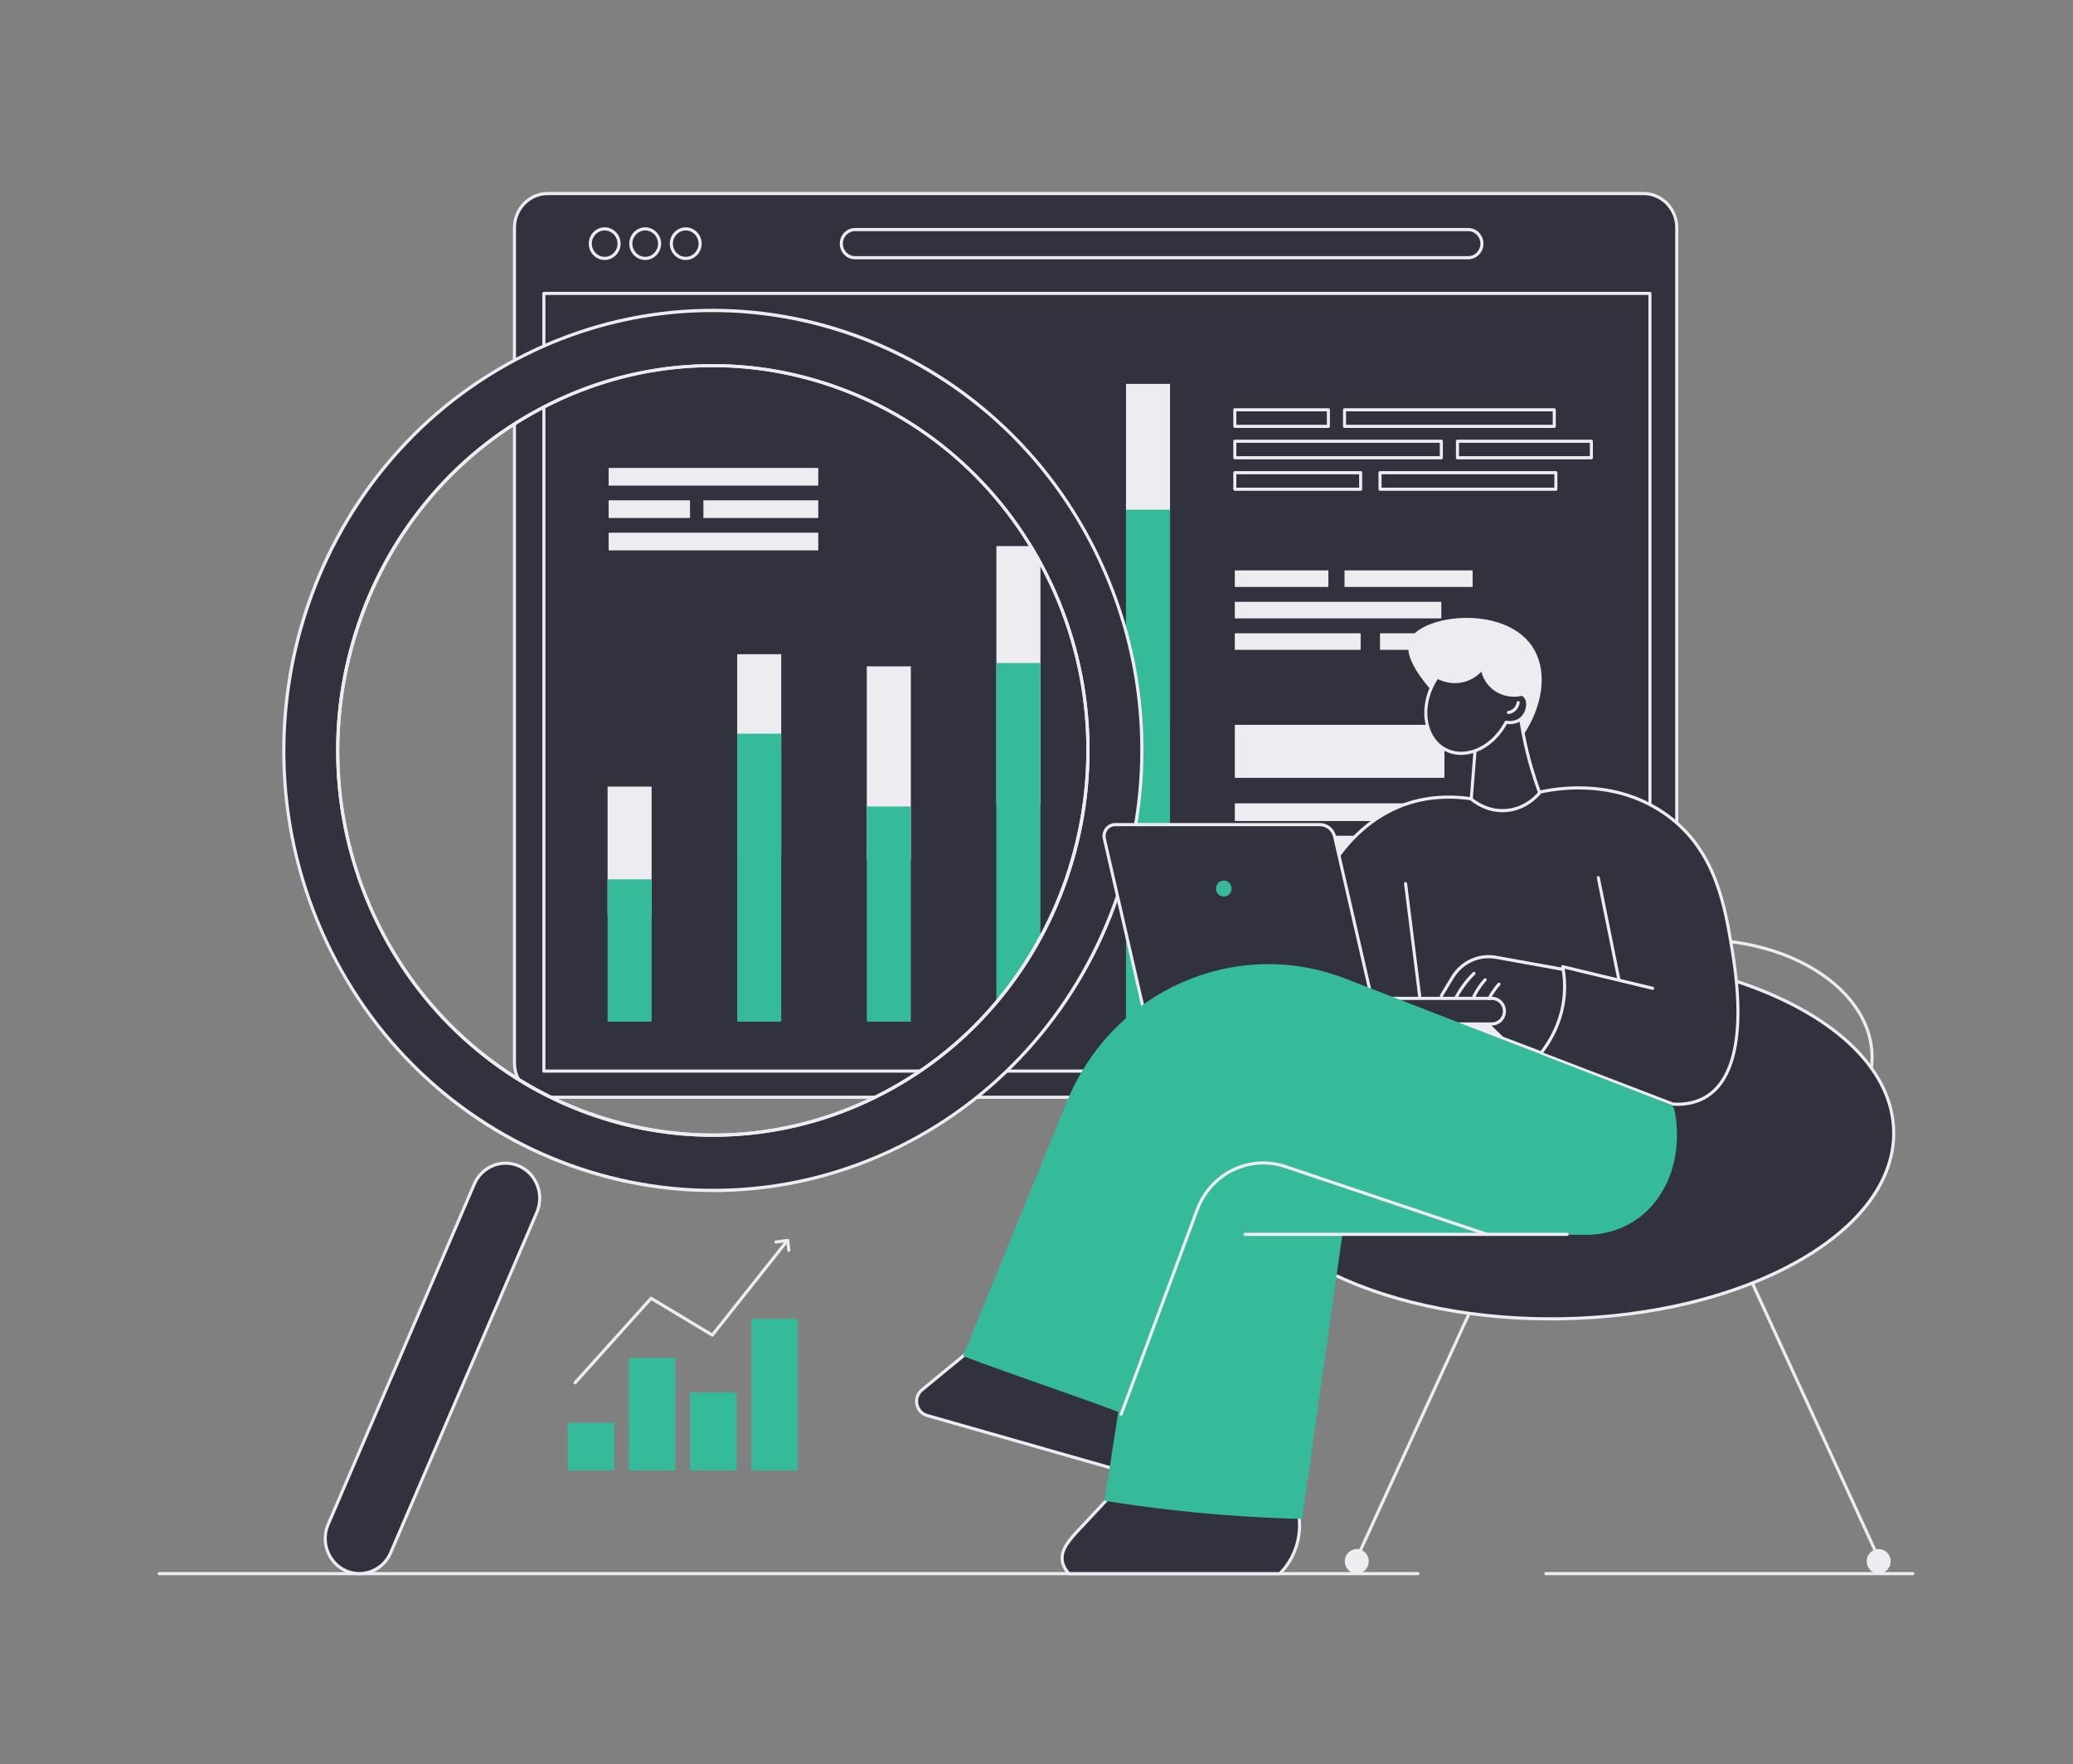 <svg xmlns="http://www.w3.org/2000/svg" width="610" height="519" viewBox="0 0 610 519" fill="none"><rect x="0" y="0" width="610" height="519" fill="#808080" stroke="none"/><g clip-path="url(#clip0_4286_7901)"><path d="M417.242 463.442H46.844C46.596 463.442 46.395 463.233 46.395 462.981C46.395 462.726 46.596 462.52 46.844 462.52H417.242C417.491 462.52 417.692 462.726 417.692 462.981C417.692 463.233 417.491 463.442 417.242 463.442Z" fill="#EDEDF1"></path><path d="M562.868 463.442H454.914C454.668 463.442 454.464 463.233 454.464 462.981C454.464 462.726 454.668 462.52 454.914 462.52H562.868C563.117 462.52 563.318 462.726 563.318 462.981C563.318 463.233 563.117 463.442 562.868 463.442Z" fill="#EDEDF1"></path><path d="M483.613 322.819H161.172C155.767 322.819 151.386 318.324 151.386 312.784V66.975C151.386 61.434 155.767 56.941 161.172 56.941H483.613C489.019 56.941 493.4 61.434 493.4 66.975V312.784C493.4 318.324 489.019 322.819 483.613 322.819Z" fill="#32323F"></path><path d="M161.171 57.403C156.023 57.403 151.835 61.697 151.835 66.975V312.784C151.835 318.063 156.023 322.358 161.171 322.358H483.613C488.761 322.358 492.95 318.063 492.95 312.784V66.975C492.95 61.697 488.761 57.403 483.613 57.403H161.171ZM483.613 323.28H161.171C155.527 323.28 150.936 318.57 150.936 312.784V66.975C150.936 61.189 155.527 56.48 161.171 56.48H483.613C489.256 56.48 493.849 61.189 493.849 66.975V312.784C493.849 318.57 489.256 323.28 483.613 323.28Z" fill="#EDEDF1"></path><path d="M160.492 314.666H485.062V86.791H160.492V314.666ZM485.511 315.588H160.043C159.794 315.588 159.593 315.379 159.593 315.127V86.33C159.593 86.075 159.794 85.869 160.043 85.869H485.511C485.76 85.869 485.961 86.075 485.961 86.33V315.127C485.961 315.379 485.76 315.588 485.511 315.588Z" fill="#EDEDF1"></path><path d="M177.932 67.807C175.846 67.807 174.149 69.547 174.149 71.685C174.149 73.823 175.846 75.563 177.932 75.563C180.017 75.563 181.714 73.823 181.714 71.685C181.714 69.547 180.017 67.807 177.932 67.807ZM177.932 76.485C175.35 76.485 173.25 74.332 173.25 71.685C173.25 69.038 175.35 66.885 177.932 66.885C180.513 66.885 182.613 69.038 182.613 71.685C182.613 74.332 180.513 76.485 177.932 76.485Z" fill="#EDEDF1"></path><path d="M189.857 67.807C187.772 67.807 186.075 69.547 186.075 71.685C186.075 73.823 187.772 75.563 189.857 75.563C191.943 75.563 193.639 73.823 193.639 71.685C193.639 69.547 191.943 67.807 189.857 67.807ZM189.857 76.485C187.276 76.485 185.176 74.332 185.176 71.685C185.176 69.038 187.276 66.885 189.857 66.885C192.439 66.885 194.539 69.038 194.539 71.685C194.539 74.332 192.439 76.485 189.857 76.485Z" fill="#EDEDF1"></path><path d="M201.784 67.807C199.699 67.807 198.002 69.547 198.002 71.685C198.002 73.823 199.699 75.563 201.784 75.563C203.87 75.563 205.567 73.823 205.567 71.685C205.567 69.547 203.87 67.807 201.784 67.807ZM201.784 76.485C199.203 76.485 197.103 74.332 197.103 71.685C197.103 69.038 199.203 66.885 201.784 66.885C204.366 66.885 206.466 69.038 206.466 71.685C206.466 74.332 204.366 76.485 201.784 76.485Z" fill="#EDEDF1"></path><path d="M251.606 68.004C249.624 68.004 248.014 69.656 248.014 71.685C248.014 73.715 249.624 75.366 251.606 75.366H432.036C434.015 75.366 435.628 73.715 435.628 71.685C435.628 69.656 434.015 68.004 432.036 68.004H251.606ZM432.036 76.288H251.606C249.129 76.288 247.114 74.223 247.114 71.685C247.114 69.147 249.129 67.082 251.606 67.082H432.036C434.513 67.082 436.528 69.147 436.528 71.685C436.528 74.223 434.513 76.288 432.036 76.288Z" fill="#EDEDF1"></path><path d="M344.296 112.947H331.34V213.352H344.296V112.947Z" fill="#EDEDF1"></path><path d="M344.296 149.951H331.34V300.578H344.296V149.951Z" fill="#36BB9A"></path><path d="M306.157 160.664H293.201V236.81H306.157V160.664Z" fill="#EDEDF1"></path><path d="M306.157 195.072H293.201V300.578H306.157V195.072Z" fill="#36BB9A"></path><path d="M268.021 196.047H255.065V252.936H268.021V196.047Z" fill="#EDEDF1"></path><path d="M268.021 237.271H255.065V300.578H268.021V237.271Z" fill="#36BB9A"></path><path d="M229.883 192.477H216.927V251.309H229.883V192.477Z" fill="#EDEDF1"></path><path d="M229.883 215.848H216.927V300.579H229.883V215.848Z" fill="#36BB9A"></path><path d="M191.745 231.43H178.789V269.063H191.745V231.43Z" fill="#EDEDF1"></path><path d="M191.745 258.701H178.789V300.579H191.745V258.701Z" fill="#36BB9A"></path><path d="M363.806 124.975H390.44V121.03H363.806V124.975ZM390.89 125.898H363.356C363.107 125.898 362.906 125.691 362.906 125.437V120.569C362.906 120.314 363.107 120.107 363.356 120.107H390.89C391.138 120.107 391.339 120.314 391.339 120.569V125.437C391.339 125.691 391.138 125.898 390.89 125.898Z" fill="#EDEDF1"></path><path d="M396.089 124.975H456.907V121.03H396.089V124.975ZM457.357 125.898H395.639C395.39 125.898 395.189 125.691 395.189 125.437V120.569C395.189 120.314 395.39 120.107 395.639 120.107H457.357C457.606 120.107 457.806 120.314 457.806 120.569V125.437C457.806 125.691 457.606 125.898 457.357 125.898Z" fill="#EDEDF1"></path><path d="M363.806 134.223H423.673V130.278H363.806V134.223ZM424.123 135.146H363.356C363.107 135.146 362.906 134.939 362.906 134.685V129.817C362.906 129.562 363.107 129.355 363.356 129.355H424.123C424.372 129.355 424.573 129.562 424.573 129.817V134.685C424.573 134.939 424.372 135.146 424.123 135.146Z" fill="#EDEDF1"></path><path d="M429.322 134.223H467.827V130.278H429.322V134.223ZM468.277 135.146H428.873C428.624 135.146 428.423 134.939 428.423 134.685V129.817C428.423 129.562 428.624 129.355 428.873 129.355H468.277C468.525 129.355 468.726 129.562 468.726 129.817V134.685C468.726 134.939 468.525 135.146 468.277 135.146Z" fill="#EDEDF1"></path><path d="M363.806 143.473H399.936V139.528H363.806V143.473ZM400.385 144.395H363.356C363.107 144.395 362.906 144.189 362.906 143.934V139.067C362.906 138.812 363.107 138.605 363.356 138.605H400.385C400.634 138.605 400.835 138.812 400.835 139.067V143.934C400.835 144.189 400.634 144.395 400.385 144.395Z" fill="#EDEDF1"></path><path d="M406.532 143.473H457.384V139.528H406.532V143.473ZM457.834 144.395H406.083C405.837 144.395 405.633 144.189 405.633 143.934V139.067C405.633 138.812 405.837 138.605 406.083 138.605H457.834C458.08 138.605 458.283 138.812 458.283 139.067V143.934C458.283 144.189 458.08 144.395 457.834 144.395Z" fill="#EDEDF1"></path><path d="M390.89 167.818H363.356V172.686H390.89V167.818Z" fill="#EDEDF1"></path><path d="M433.332 167.818H395.64V172.686H433.332V167.818Z" fill="#EDEDF1"></path><path d="M424.124 177.068H363.356V181.936H424.124V177.068Z" fill="#EDEDF1"></path><path d="M400.386 186.318H363.356V191.186H400.386V186.318Z" fill="#EDEDF1"></path><path d="M433.331 186.318H406.082V191.186H433.331V186.318Z" fill="#EDEDF1"></path><path d="M425.032 213.25H363.356V228.844H425.032V213.25Z" fill="#EDEDF1"></path><path d="M425.032 236.352H363.356V241.55H425.032V236.352Z" fill="#EDEDF1"></path><path d="M425.032 255.412H363.356V260.61H425.032V255.412Z" fill="#EDEDF1"></path><path d="M425.031 245.883H391.237V251.081H425.031V245.883Z" fill="#EDEDF1"></path><path d="M387.295 245.883H363.356V251.081H387.295V245.883Z" fill="#EDEDF1"></path><path d="M240.781 137.672H179.106V142.87H240.781V137.672Z" fill="#EDEDF1"></path><path d="M240.781 156.73H179.106V161.928H240.781V156.73Z" fill="#EDEDF1"></path><path d="M240.781 147.201H206.987V152.399H240.781V147.201Z" fill="#EDEDF1"></path><path d="M203.044 147.201H179.106V152.399H203.044V147.201Z" fill="#EDEDF1"></path><path d="M257.471 322.848C202.499 349.865 136.581 326.079 110.229 269.71C83.88 213.347 107.078 145.754 162.049 118.733C217.017 91.716 282.945 115.505 309.294 171.868C335.643 228.233 312.439 295.83 257.471 322.848ZM323.599 164.837C293.46 100.373 218.064 73.165 155.192 104.065C92.323 134.966 65.788 212.277 95.924 276.741C126.06 341.208 201.459 368.416 264.331 337.515C327.2 306.612 353.735 229.303 323.599 164.837Z" fill="#32323F"></path><path d="M209.677 108.015C193.452 108.015 177.306 111.744 162.243 119.147C107.586 146.014 84.434 213.466 110.634 269.509C136.835 325.555 202.617 349.295 257.276 322.431C311.935 295.565 335.088 228.111 308.889 172.065C296.197 144.917 273.952 124.461 246.254 114.466C234.314 110.158 221.972 108.015 209.677 108.015ZM209.768 334.455C197.243 334.455 184.888 332.284 172.968 327.983C159.391 323.083 147.062 315.664 136.325 305.937C125.207 295.864 116.291 283.742 109.823 269.908C103.356 256.074 99.725 241.356 99.03 226.162C98.359 211.485 100.441 196.985 105.219 183.064C109.997 169.142 117.231 156.5 126.718 145.49C136.541 134.09 148.363 124.948 161.854 118.316C175.345 111.685 189.7 107.962 204.519 107.249C218.832 106.561 232.974 108.697 246.553 113.596C260.13 118.496 272.459 125.913 283.199 135.641C294.317 145.713 303.231 157.834 309.698 171.667C316.166 185.501 319.797 200.22 320.492 215.415C321.161 230.092 319.08 244.593 314.301 258.515C309.521 272.437 302.286 285.078 292.8 296.089C282.977 307.489 271.155 316.63 257.665 323.261C244.173 329.892 229.82 333.616 215 334.329C213.253 334.412 211.509 334.455 209.768 334.455ZM209.561 91.817C191.351 91.817 172.874 95.885 155.386 104.48C92.84 135.221 66.348 212.407 96.329 276.54C126.31 340.674 201.588 367.84 264.136 337.099C326.681 306.354 353.174 229.167 323.194 165.034C301.594 118.835 256.481 91.817 209.561 91.817ZM209.774 350.724C195.455 350.724 181.33 348.243 167.702 343.324C152.181 337.723 138.087 329.244 125.812 318.124C113.103 306.609 102.911 292.753 95.518 276.939C88.126 261.125 83.974 244.3 83.18 226.93C82.413 210.153 84.794 193.577 90.256 177.662C95.719 161.748 103.988 147.296 114.833 134.71C126.062 121.679 139.575 111.228 154.997 103.648C170.42 96.068 186.83 91.811 203.77 90.997C220.133 90.211 236.299 92.652 251.819 98.253C267.341 103.854 281.433 112.332 293.708 123.453C306.418 134.967 316.609 148.822 324.003 164.636C331.397 180.45 335.547 197.275 336.341 214.646C337.109 231.423 334.728 247.999 329.265 263.913C323.802 279.828 315.533 294.28 304.688 306.866C293.459 319.898 279.946 330.347 264.525 337.929C249.102 345.51 232.692 349.765 215.752 350.58C213.757 350.675 211.762 350.724 209.774 350.724Z" fill="#EDEDF1"></path><path d="M209.678 108.014C193.452 108.014 177.306 111.744 162.243 119.147C107.586 146.014 84.434 213.466 110.634 269.509C136.835 325.554 202.618 349.295 257.276 322.431C311.935 295.565 335.088 228.111 308.889 172.065C296.197 144.917 273.952 124.461 246.254 114.466C234.315 110.157 221.972 108.014 209.678 108.014ZM209.768 334.455C197.244 334.455 184.889 332.284 172.968 327.983C159.391 323.082 147.063 315.664 136.325 305.937C125.207 295.864 116.291 283.742 109.823 269.907C103.356 256.074 99.725 241.356 99.03 226.161C98.359 211.485 100.441 196.985 105.22 183.063C109.998 169.142 117.231 156.5 126.718 145.49C136.542 134.09 148.363 124.947 161.855 118.315C175.345 111.685 189.7 107.961 204.519 107.249C218.833 106.561 232.974 108.696 246.554 113.596C260.13 118.496 272.459 125.913 283.199 135.641C294.317 145.713 303.231 157.834 309.698 171.667C316.166 185.501 319.797 200.219 320.492 215.415C321.161 230.092 319.08 244.592 314.301 258.514C309.522 272.436 302.287 285.078 292.8 296.089C282.977 307.489 271.155 316.629 257.665 323.261C244.173 329.892 229.82 333.615 215 334.329C213.254 334.412 211.509 334.455 209.768 334.455Z" fill="#EDEDF1"></path><path d="M101.706 462.101C96.624 459.807 94.318 453.723 96.556 448.512L139.562 348.373C141.8 343.162 147.734 340.798 152.816 343.095C157.898 345.388 160.204 351.472 157.966 356.684L114.96 456.822C112.722 462.033 106.788 464.398 101.706 462.101Z" fill="#32323F"></path><path d="M148.777 342.683C145.083 342.683 141.555 344.878 139.973 348.561L96.968 448.697C95.934 451.107 95.876 453.782 96.805 456.235C97.734 458.686 99.539 460.619 101.887 461.68C106.734 463.869 112.414 461.606 114.548 456.635L157.554 356.499C158.588 354.092 158.646 351.414 157.717 348.964C156.787 346.511 154.983 344.577 152.635 343.516C151.38 342.95 150.068 342.683 148.777 342.683ZM105.755 463.445C104.316 463.445 102.881 463.137 101.525 462.525C98.957 461.366 96.983 459.248 95.967 456.567C94.951 453.886 95.014 450.96 96.145 448.328L139.15 348.189C141.484 342.754 147.696 340.279 152.997 342.674C155.565 343.833 157.539 345.948 158.555 348.629C159.571 351.31 159.508 354.237 158.377 356.871L115.371 457.007C114.241 459.642 112.178 461.665 109.562 462.707C108.328 463.199 107.04 463.445 105.755 463.445Z" fill="#EDEDF1"></path><path d="M500.239 276.952C472.556 276.952 450.035 292.253 450.035 311.061C450.035 329.868 472.556 345.172 500.239 345.172C527.92 345.172 550.44 329.868 550.44 311.061C550.44 292.253 527.92 276.952 500.239 276.952ZM500.239 346.094C472.061 346.094 449.136 330.378 449.136 311.061C449.136 291.745 472.061 276.029 500.239 276.029C528.414 276.029 551.34 291.745 551.34 311.061C551.34 330.378 528.414 346.094 500.239 346.094Z" fill="#EDEDF1"></path><path d="M420.903 202.807C416.393 197.516 413.155 192.069 414.819 188.332C418.273 180.564 444.026 177.664 451.57 191.327C455.363 198.195 453.81 207.896 448.407 216.034C446.131 207.603 439.921 201.415 432.584 200.311C427.121 199.489 422.705 201.74 420.903 202.807Z" fill="#EDEDF1"></path><path d="M434.048 220.874L432.342 242.488C433.745 243.369 437.904 245.726 443.538 245.233C450.323 244.639 454.472 240.331 455.465 239.244C453.762 235.343 452.065 230.839 450.596 225.767C448.647 219.025 447.552 212.844 446.947 207.549C442.647 211.991 438.347 216.432 434.048 220.874Z" fill="#32323F"></path><path d="M432.813 242.24C434.789 243.437 438.618 245.203 443.502 244.774C449.418 244.256 453.342 240.828 454.931 239.149C453.069 234.854 451.468 230.397 450.167 225.899C448.53 220.245 447.337 214.413 446.611 208.549L434.483 221.079L432.813 242.24ZM442.006 245.762C437.424 245.762 433.898 244.007 432.108 242.881C431.964 242.79 431.88 242.624 431.895 242.451L433.598 220.837C433.607 220.729 433.652 220.627 433.727 220.549L446.626 207.224C446.749 207.098 446.929 207.055 447.094 207.113C447.256 207.171 447.373 207.319 447.394 207.495C448.095 213.626 449.319 219.729 451.028 225.636C452.347 230.195 453.978 234.709 455.876 239.055C455.948 239.225 455.918 239.423 455.795 239.559C454.287 241.214 450.077 245.124 443.577 245.693C443.04 245.74 442.518 245.762 442.006 245.762Z" fill="#EDEDF1"></path><path d="M380.987 440.767C381.673 442.664 383.769 449.176 380.987 456.241C379.751 459.376 377.961 461.593 376.606 462.98H314.541C313.8 462.193 312.847 460.929 312.595 459.235C312.049 455.589 315.132 452.499 319.167 448.253C321.755 445.526 325.77 441.241 330.849 435.525C347.561 437.275 364.274 439.021 380.987 440.767Z" fill="#32323F"></path><path d="M314.736 462.519H376.42C378.234 460.629 379.629 458.458 380.57 456.069C382.981 449.948 381.715 444.224 380.66 441.199L331.029 436.009C327.113 440.408 323.233 444.636 319.488 448.577L319.071 449.017C315.285 452.998 312.547 455.876 313.039 459.165C313.216 460.34 313.785 461.468 314.736 462.519ZM376.606 463.442H314.541C314.421 463.442 314.304 463.389 314.217 463.3C313.057 462.067 312.361 460.724 312.151 459.307C311.591 455.559 314.607 452.389 318.427 448.374L318.844 447.934C322.63 443.947 326.555 439.671 330.516 435.216C330.612 435.108 330.753 435.056 330.894 435.068L381.032 440.31C381.203 440.328 381.35 440.442 381.41 440.608C382.522 443.68 384.003 449.819 381.404 456.414C380.396 458.975 378.888 461.296 376.924 463.306C376.84 463.392 376.726 463.442 376.606 463.442Z" fill="#EDEDF1"></path><path d="M288.255 394.971L288.189 395.026L271.299 408.916C268.622 411.117 269.5 415.504 272.807 416.445L329.631 432.656L336.932 415.437L288.255 394.971Z" fill="#32323F"></path><path d="M288.33 395.504L271.581 409.277C270.46 410.2 269.962 411.617 270.25 413.062C270.54 414.507 271.539 415.608 272.927 416.004L329.377 432.105L336.339 415.684L288.33 395.504ZM329.632 433.119C329.593 433.119 329.551 433.113 329.512 433.101L272.687 416.893C270.993 416.41 269.722 415.011 269.368 413.246C269.014 411.482 269.647 409.686 271.017 408.558L287.976 394.613C288.102 394.508 288.276 394.483 288.425 394.545L337.103 415.011C337.217 415.057 337.304 415.149 337.349 415.263C337.397 415.38 337.394 415.509 337.346 415.62L330.045 432.842C329.97 433.012 329.808 433.119 329.632 433.119Z" fill="#EDEDF1"></path><path d="M399.12 459.199C399.054 459.199 398.991 459.184 398.928 459.153C398.703 459.045 398.607 458.772 398.712 458.541L435.952 377.433C436.057 377.202 436.326 377.104 436.551 377.212C436.776 377.319 436.872 377.596 436.764 377.823L399.528 458.935C399.45 459.101 399.288 459.199 399.12 459.199Z" fill="#EDEDF1"></path><path d="M552.943 459.199C552.775 459.199 552.614 459.101 552.536 458.935L515.296 377.823C515.191 377.596 515.287 377.319 515.512 377.212C515.737 377.104 516.004 377.202 516.112 377.433L553.351 458.541C553.456 458.772 553.36 459.045 553.135 459.153C553.072 459.184 553.006 459.199 552.943 459.199Z" fill="#EDEDF1"></path><path d="M402.769 459.361C402.769 461.359 401.189 462.979 399.24 462.979C397.291 462.979 395.711 461.359 395.711 459.361C395.711 457.359 397.291 455.742 399.24 455.742C401.189 455.742 402.769 457.359 402.769 459.361Z" fill="#EDEDF1"></path><path d="M556.349 459.361C556.349 461.359 554.769 462.979 552.82 462.979C550.871 462.979 549.291 461.359 549.291 459.361C549.291 457.359 550.871 455.742 552.82 455.742C554.769 455.742 556.349 457.359 556.349 459.361Z" fill="#EDEDF1"></path><path d="M557.24 332.913C557.732 362.384 514.011 387.043 459.585 387.996C405.162 388.946 360.643 365.83 360.154 336.359C359.666 306.89 403.387 282.23 457.81 281.278C512.236 280.327 556.752 303.445 557.24 332.913Z" fill="#32323F"></path><path d="M461.072 281.711C459.989 281.711 458.907 281.72 457.819 281.74C403.729 282.685 360.118 307.184 360.604 336.353C361.081 364.938 403.738 387.56 456.355 387.563C457.429 387.563 458.499 387.554 459.579 387.535C513.665 386.588 557.276 362.089 556.79 332.922C556.556 318.847 546.173 305.772 527.548 296.1C509.609 286.783 486.108 281.711 461.072 281.711ZM456.325 388.485C431.145 388.485 407.507 383.379 389.442 373.996C370.504 364.164 359.944 350.799 359.704 336.368C359.465 321.937 369.575 308.211 388.173 297.721C406.679 287.282 431.409 281.279 457.804 280.817C484.198 280.359 509.111 285.491 527.955 295.277C546.89 305.111 557.45 318.475 557.69 332.907C557.93 347.338 547.819 361.062 529.224 371.551C510.715 381.992 485.988 387.996 459.594 388.457C458.502 388.476 457.411 388.485 456.325 388.485Z" fill="#EDEDF1"></path><path d="M486.309 290.774C477.488 288.655 468.667 286.535 459.846 284.415C460.269 286.61 460.553 289.322 460.332 292.402C459.72 301.024 455.558 307.161 453.384 309.926C466.364 314.903 479.344 319.88 492.324 324.858C495.013 325.002 498.755 324.747 502.197 322.598C515.447 314.325 510.832 286.286 509.741 279.674C507.546 266.364 504.911 250.383 490.756 239.993C475.272 228.625 457.171 232.151 453.273 233.005C452.704 233.719 448.935 238.282 442.566 238.496C437.298 238.672 433.706 235.758 432.831 235.002C423.107 233.6 416.049 235.564 411.897 237.248C393.442 244.73 381.533 267.278 381.476 294.149C402.812 303.632 424.148 313.117 445.487 322.598L486.309 290.774Z" fill="#32323F"></path><path d="M493.517 325.352C493.118 325.352 492.71 325.34 492.299 325.318C492.254 325.315 492.209 325.306 492.164 325.29L453.225 310.357C453.09 310.306 452.988 310.19 452.949 310.047C452.91 309.904 452.943 309.751 453.033 309.636C455.855 306.049 459.333 300.141 459.884 292.367C460.07 289.759 459.908 287.113 459.405 284.504C459.375 284.35 459.423 284.192 459.534 284.083C459.645 283.974 459.8 283.929 459.947 283.966L486.411 290.324C486.653 290.382 486.803 290.631 486.746 290.878C486.689 291.126 486.444 291.281 486.207 291.222L460.415 285.025C460.832 287.487 460.955 289.976 460.781 292.434C460.235 300.094 456.943 305.988 454.119 309.715L492.416 324.402C496.116 324.586 499.33 323.848 501.963 322.204C507.894 318.502 513.98 308.131 509.297 279.75C507.159 266.783 504.497 250.647 490.494 240.367C476.36 229.99 460.043 232.017 453.519 233.422C452.368 234.825 448.608 238.753 442.578 238.956C437.613 239.122 434.039 236.62 432.642 235.439C425.233 234.392 418.31 235.144 412.064 237.676C393.882 245.047 382.072 267.076 381.925 293.846L445.663 322.176C445.891 322.277 445.996 322.548 445.897 322.782C445.798 323.015 445.534 323.123 445.307 323.021L381.295 294.571C381.13 294.498 381.022 294.331 381.025 294.147C381.082 266.86 393.136 244.357 411.731 236.818C418.16 234.212 425.278 233.447 432.893 234.544C432.974 234.556 433.055 234.592 433.118 234.648C434.363 235.72 437.772 238.194 442.551 238.034C448.389 237.838 451.969 233.911 452.925 232.712C452.991 232.631 453.081 232.575 453.18 232.553C459.713 231.121 476.48 228.944 491.019 239.617C505.321 250.118 508.017 266.463 510.184 279.596C514.952 308.486 508.598 319.142 502.431 322.991C499.921 324.559 496.926 325.352 493.517 325.352Z" fill="#EDEDF1"></path><path d="M436.288 299.214L443.073 305.807L425.209 305.707L427.743 297.916L436.288 299.214Z" fill="#EDEDF1"></path><path d="M453.067 310.063C453.016 310.063 452.962 310.054 452.911 310.034L435.817 303.542C435.616 303.466 435.496 303.257 435.526 303.041L436.801 294.336H424.909C424.472 294.336 424.082 294.101 423.869 293.709C423.656 293.317 423.668 292.855 423.896 292.473L426.996 287.331C429.815 282.659 435.044 280.254 440.321 281.203L459.681 284.686C459.924 284.73 460.089 284.969 460.047 285.219C460.002 285.47 459.768 285.639 459.525 285.594L440.165 282.111C435.251 281.228 430.384 283.467 427.761 287.817L424.663 292.958C424.579 293.093 424.63 293.214 424.654 293.26C424.681 293.306 424.756 293.413 424.909 293.413H437.322C437.454 293.413 437.577 293.472 437.664 293.574C437.748 293.675 437.787 293.81 437.766 293.943L436.471 302.807L453.222 309.169C453.456 309.258 453.576 309.523 453.489 309.761C453.423 309.948 453.25 310.063 453.067 310.063Z" fill="#EDEDF1"></path><path d="M341.756 301.262H439.019C441.049 301.262 442.692 299.577 442.692 297.498C442.692 295.42 441.049 293.734 439.019 293.734H341.756C339.729 293.734 338.083 295.42 338.083 297.498C338.083 299.577 339.729 301.262 341.756 301.262Z" fill="#32323F"></path><path d="M341.756 294.194C339.978 294.194 338.533 295.676 338.533 297.497C338.533 299.318 339.978 300.799 341.756 300.799H439.019C440.797 300.799 442.242 299.318 442.242 297.497C442.242 295.676 440.797 294.194 439.019 294.194H341.756ZM439.019 301.721H341.756C339.484 301.721 337.634 299.826 337.634 297.497C337.634 295.167 339.484 293.271 341.756 293.271H439.019C441.292 293.271 443.142 295.167 443.142 297.497C443.142 299.826 441.292 301.721 439.019 301.721Z" fill="#EDEDF1"></path><path d="M324.959 246.734L336.611 297.507C337.115 299.706 339.03 301.261 341.234 301.261H401.246C403.354 301.261 404.913 299.245 404.43 297.141L392.727 246.149C392.254 244.077 390.449 242.613 388.374 242.613H328.144C326.036 242.613 324.477 244.629 324.959 246.734Z" fill="#32323F"></path><path d="M328.144 243.075C327.278 243.075 326.471 243.474 325.932 244.171C325.395 244.868 325.2 245.763 325.398 246.628L337.049 297.401C337.508 299.403 339.229 300.8 341.235 300.8H401.247C402.113 300.8 402.92 300.4 403.459 299.704C403.996 299.007 404.191 298.112 403.993 297.246L392.291 246.255C391.862 244.382 390.252 243.075 388.375 243.075H328.144ZM401.247 301.722H341.235C338.809 301.722 336.729 300.032 336.174 297.613L324.522 246.84C324.262 245.699 324.519 244.517 325.227 243.598C325.938 242.679 326.999 242.152 328.144 242.152H388.375C390.671 242.152 392.641 243.752 393.166 246.043L404.869 297.035C405.129 298.176 404.874 299.358 404.164 300.276C403.453 301.195 402.392 301.722 401.247 301.722Z" fill="#EDEDF1"></path><path d="M357.812 261.43C357.812 262.73 358.841 263.783 360.106 263.783C361.375 263.783 362.4 262.73 362.4 261.43C362.4 260.131 361.375 259.078 360.106 259.078C358.841 259.078 357.812 260.131 357.812 261.43Z" fill="#36BB9A"></path><path d="M389.732 294.372H346.922C346.674 294.372 346.473 294.165 346.473 293.91C346.473 293.656 346.674 293.449 346.922 293.449H389.732C389.978 293.449 390.182 293.656 390.182 293.91C390.182 294.165 389.978 294.372 389.732 294.372Z" fill="#EDEDF1"></path><path d="M491.262 324.879C459.479 312.563 427.694 300.244 395.912 287.927C363.551 275.386 327.319 291.377 313.959 324.098C303.767 349.052 293.576 374.01 283.388 398.965C298.559 404.705 316.171 410.494 331.343 416.234L395.102 363.278H467.083C475.035 363.278 482.614 359.576 487.439 353.095C487.571 352.914 487.703 352.732 487.835 352.545C495.055 342.366 493.597 330.84 492.761 326.683C492.596 325.856 492.032 325.177 491.262 324.879Z" fill="#36BB9A"></path><path d="M397.294 347.055L383.178 446.883C371.785 446.603 359.644 445.859 346.857 444.476C339.286 443.658 332 442.668 325.011 441.555C329.472 412.8 333.934 384.046 338.392 355.291L397.294 347.055Z" fill="#36BB9A"></path><path d="M476.336 288.476C476.126 288.476 475.941 288.327 475.896 288.109L469.872 258.305C469.821 258.056 469.977 257.812 470.22 257.76C470.46 257.708 470.703 257.868 470.753 258.118L476.777 287.921C476.828 288.171 476.669 288.415 476.426 288.467C476.396 288.473 476.366 288.476 476.336 288.476Z" fill="#EDEDF1"></path><path d="M417.767 293.669C417.545 293.669 417.353 293.5 417.323 293.267L413.155 260.016C413.122 259.764 413.296 259.533 413.545 259.5C413.794 259.467 414.016 259.646 414.046 259.899L418.214 293.149C418.247 293.402 418.073 293.633 417.827 293.665C417.806 293.668 417.788 293.669 417.767 293.669Z" fill="#EDEDF1"></path><path d="M428.375 294.086C428.303 294.086 428.231 294.068 428.165 294.031C427.943 293.912 427.862 293.632 427.979 293.408C428.429 292.539 428.93 291.686 429.463 290.872C430.6 289.133 431.931 287.512 433.418 286.054C433.598 285.878 433.883 285.884 434.054 286.068C434.228 286.252 434.222 286.544 434.042 286.72C432.6 288.133 431.31 289.702 430.21 291.386C429.691 292.174 429.208 293.001 428.774 293.841C428.69 293.997 428.537 294.086 428.375 294.086Z" fill="#EDEDF1"></path><path d="M433.487 294.087C433.421 294.087 433.355 294.073 433.295 294.042C433.071 293.933 432.975 293.658 433.08 293.428C433.379 292.781 433.709 292.145 434.063 291.539C434.819 290.243 435.7 289.034 436.687 287.946C436.855 287.76 437.139 287.749 437.322 287.922C437.505 288.095 437.514 288.387 437.346 288.574C436.402 289.614 435.559 290.771 434.837 292.011C434.498 292.593 434.18 293.202 433.892 293.823C433.817 293.99 433.655 294.087 433.487 294.087Z" fill="#EDEDF1"></path><path d="M438.159 294.26C438.09 294.26 438.018 294.244 437.949 294.207C437.73 294.088 437.646 293.809 437.763 293.584C438.269 292.604 438.854 291.66 439.505 290.776C439.895 290.248 440.314 289.733 440.749 289.245C440.917 289.057 441.202 289.045 441.385 289.217C441.568 289.389 441.58 289.681 441.412 289.869C440.995 290.335 440.593 290.827 440.221 291.332C439.601 292.176 439.04 293.079 438.557 294.015C438.476 294.171 438.32 294.26 438.159 294.26Z" fill="#EDEDF1"></path><path d="M444.836 204.103C444.977 203.115 445.172 200.811 444.068 198.286C442.962 195.757 441.079 194.251 439.931 193.572C434.168 190.161 426.129 193.373 421.977 200.747C417.827 208.121 419.131 216.864 424.894 220.276C430.657 223.688 438.695 220.476 442.848 213.101C442.959 212.902 443.067 212.701 443.172 212.499C443.526 212.565 445.993 212.984 447.789 211.298C449.567 209.627 450.239 206.303 448.635 204.752C447.322 203.481 445.124 204.027 444.836 204.103Z" fill="#32323F"></path><path d="M434.866 192.672C430.254 192.672 425.307 195.756 422.366 200.977C418.345 208.119 419.58 216.597 425.118 219.876C427.787 221.455 431.052 221.607 434.311 220.303C437.606 218.986 440.5 216.347 442.458 212.871C442.569 212.676 442.671 212.479 442.772 212.282C442.865 212.106 443.057 212.01 443.252 212.045C443.678 212.126 445.9 212.447 447.486 210.958C448.451 210.049 449.084 208.58 449.093 207.215C449.096 206.587 448.967 205.708 448.325 205.087C447.222 204.019 445.318 204.452 444.946 204.549C444.802 204.588 444.646 204.548 444.535 204.445C444.422 204.342 444.368 204.188 444.392 204.036C444.58 202.7 444.61 200.651 443.657 198.475C442.506 195.839 440.509 194.448 439.705 193.971C438.215 193.09 436.563 192.672 434.866 192.672ZM429.961 222.105C428.078 222.105 426.276 221.627 424.669 220.675C418.702 217.141 417.32 208.098 421.589 200.516C425.859 192.933 434.188 189.64 440.155 193.173C441.036 193.694 443.219 195.216 444.479 198.097C445.378 200.151 445.477 202.099 445.354 203.53C446.263 203.397 447.852 203.36 448.943 204.416C449.639 205.087 450.001 206.057 449.992 207.222C449.98 208.83 449.237 210.564 448.091 211.638C446.46 213.172 444.308 213.109 443.417 213.002C443.357 213.112 443.3 213.222 443.237 213.331C441.177 216.989 438.125 219.77 434.638 221.163C433.064 221.792 431.487 222.105 429.961 222.105Z" fill="#EDEDF1"></path><path d="M421.251 198.747C421.701 199.074 426.312 202.306 431.697 200.37C435.922 198.851 438.914 194.767 439.295 189.982C435.814 188.36 432.333 186.737 428.849 185.113L421.251 198.747Z" fill="#EDEDF1"></path><path d="M436.446 190.307C434.788 194.218 435.412 198.692 438.029 201.668C441.226 205.303 446.868 206.102 451.327 203.291L436.446 190.307Z" fill="#EDEDF1"></path><path d="M443.886 209.621C444.168 209.58 445.037 209.415 445.787 208.647C445.988 208.441 446.587 207.775 446.737 206.699L443.886 209.621Z" fill="#32323F"></path><path d="M443.885 210.082C443.666 210.082 443.474 209.917 443.441 209.686C443.405 209.434 443.576 209.201 443.822 209.165C444.182 209.112 444.872 208.933 445.468 208.321C445.723 208.059 446.17 207.49 446.29 206.634C446.326 206.382 446.551 206.207 446.799 206.243C447.045 206.279 447.216 206.513 447.18 206.765C447.024 207.885 446.44 208.629 446.104 208.973C445.324 209.774 444.419 210.009 443.951 210.078C443.927 210.081 443.906 210.082 443.885 210.082Z" fill="#EDEDF1"></path><path d="M461.141 363.622H366.325C366.076 363.622 365.875 363.416 365.875 363.16C365.875 362.905 366.076 362.699 366.325 362.699H461.141C461.39 362.699 461.591 362.905 461.591 363.16C461.591 363.416 461.39 363.622 461.141 363.622Z" fill="#EDEDF1"></path><path d="M329.919 416.535C329.865 416.535 329.811 416.523 329.757 416.505C329.526 416.412 329.409 416.148 329.499 415.908L351.861 355.752C355.914 344.841 367.569 339.144 378.39 342.781L437.694 362.725C437.931 362.801 438.06 363.063 437.982 363.306C437.904 363.548 437.652 363.681 437.415 363.601L378.108 343.657C367.746 340.171 356.583 345.628 352.7 356.081L330.339 416.237C330.27 416.422 330.099 416.535 329.919 416.535Z" fill="#EDEDF1"></path><path d="M180.723 418.598H167.058V432.611H180.723V418.598Z" fill="#36BB9A"></path><path d="M198.736 399.49H185.071V432.611H198.736V399.49Z" fill="#36BB9A"></path><path d="M216.749 409.682H203.084V432.61H216.749V409.682Z" fill="#36BB9A"></path><path d="M234.764 388.027H221.098V432.612H234.764V388.027Z" fill="#36BB9A"></path><path d="M169.231 407.275C169.122 407.275 169.012 407.235 168.926 407.155C168.743 406.98 168.732 406.691 168.901 406.503L191.262 381.662C191.406 381.502 191.637 381.469 191.82 381.579L209.501 392.204L230.998 365.125C231.154 364.928 231.438 364.898 231.63 365.058C231.822 365.22 231.852 365.509 231.696 365.706L209.955 393.096C209.815 393.271 209.57 393.317 209.379 393.2L191.677 382.56L169.561 407.127C169.473 407.226 169.352 407.275 169.231 407.275Z" fill="#EDEDF1"></path><path d="M232.114 368.314C231.889 368.314 231.694 368.138 231.667 367.902L231.403 365.451L228.387 365.873C228.142 365.906 227.914 365.731 227.88 365.479C227.847 365.227 228.019 364.993 228.265 364.959L231.736 364.474C231.856 364.455 231.979 364.489 232.075 364.566C232.171 364.643 232.231 364.757 232.246 364.88L232.561 367.8C232.591 368.052 232.411 368.28 232.165 368.311C232.147 368.311 232.132 368.314 232.114 368.314Z" fill="#EDEDF1"></path></g><defs><clipPath id="clip0_4286_7901"><rect width="517.211" height="407.048" fill="white" transform="translate(46.395 56.48)"></rect></clipPath></defs></svg>